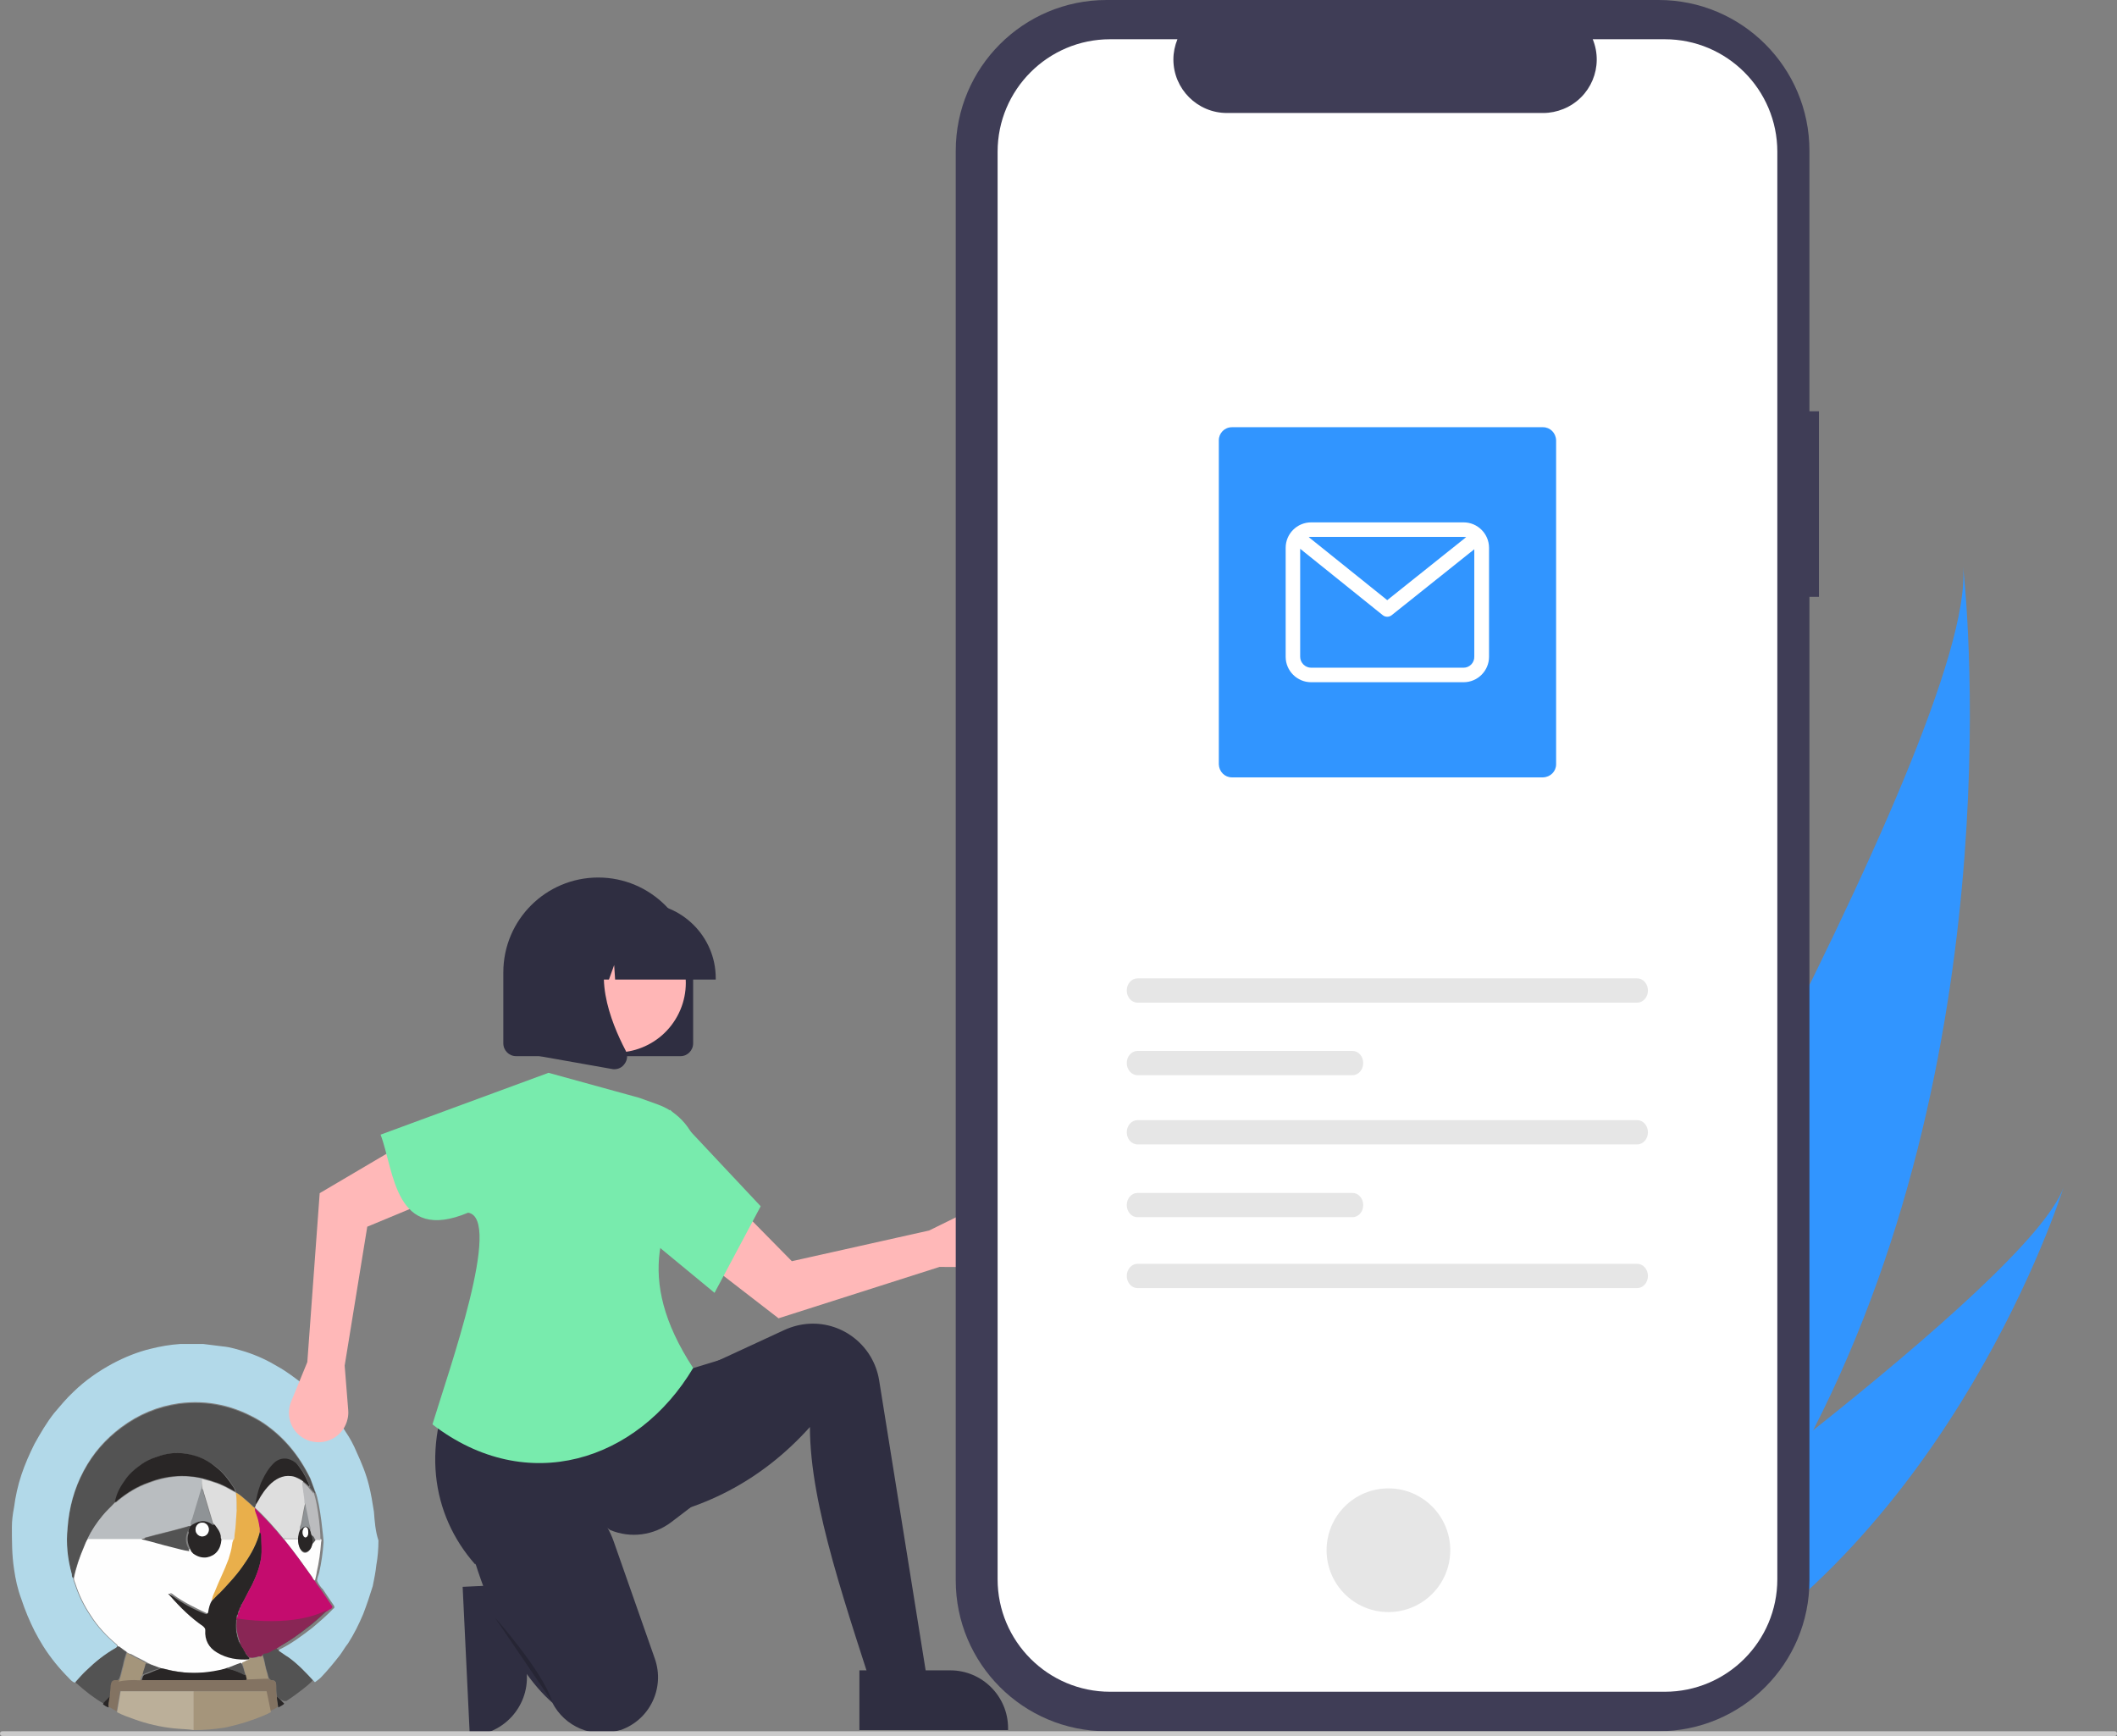 <?xml version="1.0" encoding="utf-8"?>
<!-- Generator: Adobe Illustrator 24.0.1, SVG Export Plug-In . SVG Version: 6.00 Build 0)  -->
<svg version="1.1" id="a51d4639-2054-454d-a26d-938e218c2a6d"
	 xmlns="http://www.w3.org/2000/svg" xmlns:xlink="http://www.w3.org/1999/xlink" x="0px" y="0px" viewBox="0 0 890 729.8"
	 style="enable-background:new 0 0 890 729.8;" xml:space="preserve">
<rect x="0" y="0" width="890" height="729.8" fill="#808080" stroke="none"/>
<style type="text/css">
	.st0{fill:#535353;}
	.st1{fill:#292626;}
	.st2{fill:#FEFEFE;}
	.st3{fill:#E9AF4B;}
	.st4{fill:#8F9396;}
	.st5{fill:#892655;}
	.st6{fill:#B9BDC0;}
	.st7{fill:#DEDEDE;}
	.st8{fill:#B2D9E9;}
	.st9{fill:#E2DEDB;}
	.st10{fill:#BBBCBE;}
	.st11{fill:#A4957B;}
	.st12{fill:#837362;}
	.st13{fill:none;}
	.st14{fill:#C40C6E;}
	.st15{fill:#BBAF99;}
	.st16{fill:#A5957B;}
	.st17{fill:#2F2E41;}
	.st18{fill:#3195FF;}
	.st19{fill:#FFB8B8;}
	.st20{opacity:0.2;enable-background:new    ;}
	.st21{fill:#78EBAD;}
	.st22{fill:#3F3D56;}
	.st23{fill:#FFFFFF;}
	.st24{fill:#E6E6E6;}
	.st25{fill:#FFB6B6;}
	.st26{fill:#CACACA;}
</style>
<g>
	<g id="EbUka2_2_">
		<g>
			<path class="st0" d="M116.4,713.3c-0.3-1.6-0.3-3.3-0.3-4.9c0-1.3-0.6-2-1.5-2c-1.2,0-1.5-0.7-1.8-1.6c-0.3-1.6-0.9-2.9-1.2-4.6
				c-0.3-1.6-0.6-2.9-1.2-4.6c0.3-0.7,0.9-1,1.5-1c1.2,0,2.1-0.7,3.1-1.3c1.8-0.7,3.4-2,4.9-2.9c2.8-1.6,5.5-3.6,8-5.5
				c1.5-1.3,3.4-2.6,4.9-3.9c1.5-1.3,3.4-2.9,4.9-4.6c0.3-0.3,0.9-1,1.5-1c-2.8,2.9-5.8,5.5-8.9,8.1c-4.3,3.3-8.6,6.5-13.2,8.8
				c-0.3,0-0.6,0.3-0.9,0.7c1.5,1,2.8,2,4.3,2.9c4,2.9,7.4,6.5,10.7,10.1l0.3,0.3c-1.2,1.6-2.8,2.6-4.3,3.9
				c-2.1,1.6-4.3,3.3-6.4,4.6c-0.3,0.3-0.6,0.3-0.9,0.3C118.5,715.2,117.6,713.9,116.4,713.3z"/>
			<path class="st0" d="M53.2,694.4c-0.6,2-1.2,3.6-1.5,5.5c-0.6,2-0.9,3.9-1.5,5.5c-0.3,0.7-0.6,1-1.2,1c-1.5,0-1.8,0.7-2.1,2.3
				c0,1.3-0.3,2.9-0.3,4.2c-0.3,0-0.6,0.7-0.9,0.7c-0.6,0.7-1.5,1.3-2.1,2.6c-4-2.3-7.7-5.2-11.4-8.5c-0.3,0-0.3-0.3-0.3-0.7
				c1.5-1.6,3.1-3.6,4.9-5.2c3.7-3.6,7.7-6.8,12.3-9.4c0.3-0.3,0.6-0.3,0.6-0.7c0.3,0,0.6,0,0.9,0.3C51,693.1,51.9,693.8,53.2,694.4
				z"/>
			<path class="st1" d="M116.4,713.3c1.2,0.7,2.1,2,3.1,2.9c-0.6,0.7-1.5,1-2.5,1.6C116.7,716.2,116.4,714.9,116.4,713.3z"/>
			<path class="st1" d="M43.3,716.5c0.3-1,1.2-1.6,2.1-2.6c0.3-0.3,0.6-0.7,0.9-0.7c-0.3,1.6-0.6,2.9-0.6,4.6
				C44.6,717.5,43.9,716.9,43.3,716.5z"/>
			<path class="st2" d="M53.2,694.4c-0.9-0.7-1.8-1.3-2.8-2c-0.3-0.3-0.6-0.3-0.9-0.3c0-0.3-0.3-0.7-0.3-0.7
				c-4.3-3.6-8-7.5-11.1-12.4c-2.8-4.2-4.9-8.5-6.4-13.3c-0.3-0.7-0.6-1.3-0.6-2.3c0.9-4.6,2.5-9.1,4.3-13.3
				c0.6-1.3,0.9-2.6,1.8-3.6c0.3,0,0.6,0,0.9,0c7.4,0,14.7,0,22.1,0h0.3c4.3,1,8.3,2.3,12.6,3.3c2.5,0.7,4.6,1.3,7.1,1.6
				c0.3,0.3,0.6,0.7,0.9,1c1.5,1.3,3.7,2,5.8,1.6c3.7-1,5.8-3.3,6.1-7.5c1.8,0,4,0,5.8,0c0,1-0.3,1.6-0.6,2.6
				c-0.3,2.3-0.9,4.2-1.5,6.2c-1.5,4.6-4,9.1-5.8,13.7c-0.6,1.3-1.2,2.3-1.2,3.9c-0.9,1.3-1.2,2.9-1.5,4.6c-0.3,0.7-0.3,1-1.2,0.7
				c-4.9-2.3-9.8-4.6-14.1-7.8c-0.3-0.3-0.9-0.7-1.5-0.7c0.3,0.3,0.6,0.7,0.9,1c4,4.9,8.6,9.1,13.8,12.7c0.6,0.3,0.9,0.7,0.9,1.6
				c0,4.2,1.5,7.5,4.9,9.4c4,2.6,8.6,3.3,13.5,2.9c0,0.7-0.6,0.7-0.9,0.7c-0.6,0.3-1.2,0.7-2.1,1c-2.1,0.7-4,1.6-6.1,2.3
				c-1.8,0.3-3.7,1-5.5,1.3c-5.5,1-11.1,1-16.9,0c-2.1-0.3-4-1-6.1-1.3c-1.8-0.7-4-1.3-5.8-2.3c-2.1-1.3-4.6-2.3-6.8-3.6
				C53.8,695.1,53.5,694.7,53.2,694.4z"/>
			<path class="st0" d="M36.9,646.9c-0.9,1-1.2,2.3-1.8,3.6c-1.8,4.2-3.4,8.8-4.3,13.3c-0.6-0.3-0.6-1-0.6-1.6
				c-1.8-6.5-2.5-13-1.8-19.5c0.6-8.5,2.8-16.6,6.8-24.1c4-7.5,9.2-13.3,15.7-18.2c7.4-5.5,15.3-8.8,24.3-10.1
				c12.3-1.6,23.6,1,34.4,7.5c9.2,5.9,16,14,20.9,24.1c0.6,1.6,1.2,3.3,1.8,4.9c0,0.3,0.3,0.7,0,1c-0.6-1-1.5-1.6-2.1-2.6
				c0.3-0.3,0.3-0.3,0-0.7s-0.3-0.7-0.6-1.3c-1.2-2.9-2.5-5.5-4.9-7.8c-2.8-2.6-6.4-2.6-9.2,0c-2.1,2-3.7,4.6-4.9,7.2
				c-0.9,2.6-1.8,5.2-2.5,7.8c-0.3,0.7-0.6,1.3,0,2.3c-0.3,0.3-0.3,1-0.6,1.3c-0.3,0-0.3,0-0.6-0.3c-0.9-1-1.8-1.6-2.8-2.6
				c-1.5-1.3-3.1-2.6-4.6-3.6l-0.3-0.3c-0.3-0.7-0.3-1.3-0.9-2c-2.1-3.3-4.3-6.2-7.4-8.5c-4.6-3.6-10.1-5.5-15.7-5.9
				c-3.4,0-6.8,0.7-10.1,2c-1.8,0.7-3.7,1.6-5.2,2.6c-2.8,2-5.2,4.2-7.4,7.2c-1.8,2.6-3.4,5.5-4,8.8c-1.8,2-3.7,3.6-5.2,5.5
				C40.9,640.1,38.4,643.3,36.9,646.9z"/>
			<path class="st3" d="M107.2,633.9c0,1.3,0.6,2.3,0.9,3.3c0.6,1.6,0.9,3.3,1.2,5.2c0,0.7,0,1,0,1.6c-1.2,4.9-3.7,9.1-6.4,13.3
				c-3.1,4.6-6.8,8.5-10.4,12.4c-1.2,1.3-2.1,2.3-3.4,3.3c0-1.3,0.6-2.6,1.2-3.9c1.8-4.6,4-8.8,5.8-13.7c0.6-2,1.2-3.9,1.5-6.2
				c0-1,0.6-1.6,0.6-2.6c0.3-0.7,0.3-1.3,0.3-2c0.6-3.6,0.6-6.8,0.9-10.4c0-2.3,0-4.6-0.3-6.8c1.8,1,3.1,2.3,4.6,3.6
				c0.9,0.7,1.8,1.6,2.8,2.6C106.9,633.6,106.9,633.9,107.2,633.9C107.2,633.9,107.2,633.9,107.2,633.9z"/>
			<path class="st1" d="M107.8,632.3c-0.6-0.7,0-1.6,0-2.3c0.6-2.6,1.2-5.2,2.5-7.8c1.2-2.6,2.8-5.2,4.9-7.2c2.8-2.6,6.4-2.3,9.2,0
				c2.1,2.3,3.7,4.9,4.9,7.8c0.3,0.3,0.3,1,0.6,1.3c0,0.3,0.3,0.7,0,0.7c-1.8-1.6-3.7-3.3-5.8-3.9c-3.7-1-6.8,0.3-9.5,2.6
				c-2.5,2.3-4.3,4.9-5.8,7.8C108.1,631.6,108.1,631.9,107.8,632.3z"/>
			<path class="st2" d="M132.4,664.5c-0.6-0.3-0.9-1-1.2-1.6c-3.7-5.2-7.4-10.4-11.4-15.3c0,0,0-0.3-0.3-0.3c0-0.7,0.3-0.3,0.6-0.3
				c1.8,0,3.4,0,5.2,0c0,1.6,0.3,3.3,1.2,4.6c0.9,1.6,2.5,1.6,3.7,0c0.6-0.7,0.9-1.6,1.2-2.6c0.6-0.7,1.2-1.3,1.5-2
				c0.3,0,0.6,0,0.9,0c1.5,0,1.5,0,1.2,1.3c-0.3,4.2-0.9,8.5-1.8,12.4C133,662.2,132.7,663.2,132.4,664.5z"/>
			<path class="st1" d="M131.4,648.9c-0.3,1-0.6,2-1.2,2.6c-1.2,1.3-2.5,1.3-3.7,0c-0.9-1.3-1.2-2.9-1.2-4.6c0-1.3,0.3-2.6,0.9-3.9
				l0.3-0.3c1.2-1.6,2.5-1.6,3.7,0.3l0.3,0.3c0.3,0.7,0.3,1.3,0.6,2C131.4,646.3,131.4,647.6,131.4,648.9z M129.6,644.3
				c0-1.3-0.3-2.3-1.2-2.3c-0.6,0-1.2,1-1.2,2.3c0,1,0.6,2,1.2,2C129,646.3,129.6,645.3,129.6,644.3z"/>
			<path class="st4" d="M130.8,643.3l-0.3-0.3c-1.2-1.6-2.5-1.6-3.7-0.3l-0.3,0.3c-0.3-0.7,0-1.3,0.3-2c0.6-2.6,0.9-5.2,1.5-7.8
				c0-0.3,0.3-0.7,0.3-1h0.3c0.6,2.9,1.2,5.9,1.8,8.8C130.5,641.4,131.1,642.4,130.8,643.3z"/>
			<path class="st0" d="M131.4,648.9c0-1.3,0-2.6,0-3.9c0.9,0.3,1.2,1.3,1.5,2C132.4,647.6,132.1,648.2,131.4,648.9z"/>
			<path class="st1" d="M89.1,672.9c1.2-1,2.1-2.3,3.4-3.3c3.7-3.9,7.4-7.8,10.4-12.4c2.8-3.9,5.2-8.5,6.4-13.3
				c0.6,0.7,0.6,1.3,0.6,2c0,2.9,0.3,5.5,0,8.5c-0.6,4.2-2.1,8.1-4,12c-1.5,2.6-2.8,5.5-4.3,8.1c-0.3,0-0.3,0.3-0.3,0.7
				s-0.3,0.3-0.3,0.7c-0.3,0-0.3,0.3-0.3,0.3c0,0.3,0,0.3,0,0.7c-0.3,0-0.6,0.3-0.6,1c0,0.3,0,0.7,0,0.7c-0.6,0.3-0.6,1-0.6,1.3
				s0,0.7,0,1c-0.3,0-0.3,0.3-0.3,0.7c-0.3,4.2,0.3,8.1,2.8,11.7c0.3,0.3,0.3,0.7,0.9,0.7l0,0c0,0.3,0.3,0.7,0.3,1
				c0.6,1,1.2,1.3,1.8,2.3c0,0-0.3,0-0.3,0.3c-4.6,0.3-9.2-0.3-13.5-2.9c-3.4-2-5.2-5.2-4.9-9.4c0-0.7-0.3-1-0.9-1.6
				c-5.2-3.6-9.5-7.8-13.8-12.7c-0.3-0.3-0.6-0.7-0.9-1c0.6,0,0.9,0.3,1.5,0.7c4.3,3.3,9.2,5.9,14.1,7.8c0.6,0.3,0.9,0,1.2-0.7
				C87.8,675.9,88.2,674.2,89.1,672.9z"/>
			<path class="st1" d="M67,701.2c2.1,0.3,4,1,6.1,1.3c5.5,1,11.1,1,16.9,0c1.8-0.3,3.7-0.7,5.5-1.3c0.3,0,0.3,0.3,0.6,0.3
				c1.5,0.3,3.4,1,4.9,1.6c0.9,0.3,1.5,1,2.5,1c0.9,2.6,0.9,2.6-1.5,2.6c-13.8,0-27.3,0-41.1,0c-1.5,0-1.5,0-0.9-1.6
				c0-0.3,0.3-0.7,0.6-1c2.5-0.7,4.6-2,7.1-2.6C67,701.6,67,701.2,67,701.2z"/>
			<path class="st0" d="M103.2,704.2c-0.9,0-1.5-0.7-2.5-1c-1.5-0.7-3.1-1.3-4.9-1.6c-0.3,0-0.3-0.3-0.6-0.3c2.1-0.7,4-1.6,6.1-2.3
				C102.3,700.6,102.6,702.5,103.2,704.2z"/>
			<path class="st0" d="M67,701.2c0,0.3,0,0.3-0.3,0.3c-2.5,0.7-4.6,1.6-7.1,2.6c0.3-1.6,0.9-2.9,1.2-4.2c0-0.3,0.3-0.7,0.3-0.7
				C63,699.6,64.8,700.3,67,701.2z"/>
			<path class="st5" d="M105,697c-0.6-0.7-1.5-1.3-1.8-2.3c-0.3-0.3-0.3-0.7-0.3-1c0.3,0,0.6,0.3,0.9,0.7c0.9,2,2.8,2,4.6,1.6
				c0.3,0,0.9-0.3,1.2,0C107.8,696.7,106.3,697,105,697z"/>
			<path class="st6" d="M84.8,621.5c-7.4-1.6-14.7-1-22.4,2c-4.6,1.6-8.9,4.2-12.9,7.5c-0.3,0.3-0.6,0.7-1.2,0.7
				c-1.8,2-3.7,3.6-5.2,5.5c-2.5,2.9-4.6,6.2-6.4,9.8c0.3,0,0.6,0,0.9,0c7.4,0,14.7,0,22.1,0c0.3-0.7,0.9-0.3,1.5-0.7
				c5.8-1.6,11.7-2.9,17.5-4.6c0.3,0,0.6-0.3,0.9,0c0.3-0.3,0.6-0.3,0.9-0.7c-0.3-1,0.3-2,0.6-2.6c1.2-4.2,2.5-8.1,3.7-12.4
				c0,0,0,0,0-0.3C84.8,624.1,84.8,622.8,84.8,621.5z"/>
			<path class="st7" d="M99.2,627.7l-0.3-0.3c-2.8-1.6-5.8-3.3-8.9-4.2c-1.8-0.7-3.7-1-5.2-1.6c0,1.3,0,2.9,0.3,4.2l0,0
				c0.6,1,0.6,2,0.9,2.6c1.2,4.2,2.5,8.1,3.7,12.4c0,0.3,0,0.3,0,0.3c0.9,1.3,2.1,2.6,2.5,4.6c0,0.7,0,1,0.3,1.6c1.8,0,4,0,5.8,0
				c0.3-0.7,0.3-1.3,0.3-2c0.6-3.6,0.6-6.8,0.9-10.4C99.5,631.9,99.5,630,99.2,627.7z"/>
			<path class="st1" d="M79.9,641.7c0.3-0.3,0.6-0.3,0.9-0.7c0.3,0,0.3-0.3,0.6-0.3c2.8-1.6,5.5-2,8.3,0c0.3,0,0.3,0.3,0.6,0.3
				c0.9,1.3,2.1,2.6,2.5,4.6c0,0.7,0,1,0.3,1.6c-0.3,4.2-2.5,6.8-6.1,7.5c-2.1,0.3-4-0.3-5.8-1.6c-0.3-0.3-0.6-0.7-0.9-1
				c0-0.3-0.3-0.7-0.3-1c-1.2-2.3-1.5-4.6-0.6-6.8C78.9,643.3,79.6,642.7,79.9,641.7z M87.8,643c0-1.6-1.2-2.9-2.8-2.9
				c-1.5,0-2.8,1.3-2.8,2.9c0,1.6,1.2,2.9,2.8,2.9C86.6,645.9,87.8,644.6,87.8,643z"/>
			<path class="st0" d="M79.9,641.7c-0.3,1-0.9,1.6-1.2,2.6c-0.9,2.6-0.6,4.6,0.6,6.8c0,0.3,0.3,0.7,0.3,1c-2.5-0.3-4.6-1-7.1-1.6
				c-4.3-1-8.3-2.3-12.6-3.3h-0.3c0.3-0.7,0.9-0.3,1.5-0.7c5.8-1.6,11.7-2.9,17.5-4.6C79.3,641.7,79.3,641.4,79.9,641.7z"/>
			<path class="st1" d="M98.9,627.1c-2.8-1.6-5.8-3.3-8.9-4.2c-9.2-3.3-18.4-3.3-27.6,0.3c-4.6,1.6-8.9,4.2-12.9,7.5
				c-0.3,0.3-0.6,0.7-1.2,0.7c0.6-3.3,2.1-6.2,4-8.8c1.8-2.9,4.6-5.2,7.4-7.2c1.5-1,3.4-2,5.2-2.6c3.4-1.3,6.4-2,10.1-2
				c5.8,0.3,11.1,2,15.7,5.9c3.1,2.3,5.2,5.2,7.4,8.5C98.6,625.8,98.6,626.4,98.9,627.1z"/>
			<path class="st1" d="M102.3,693.1c0.3,0.3,0.3,0.7,0.3,1c-0.3,0-0.6-0.3-0.9-0.7c-2.1-3.6-3.1-7.5-2.8-11.7c0-0.3,0-0.7,0.3-0.7
				c0,0.3,0,0.7,0,1c-0.3,2.9,0.3,5.5,1.2,8.1"/>
			<path class="st1" d="M100.4,676.8c0,0.3,0,0.7-0.6,1"/>
			<path class="st1" d="M101.7,674.6c0,0.3,0,0.7-0.3,0.7"/>
			<path class="st1" d="M101,675.9"/>
			<path class="st2" d="M129.6,644.3c0,1.3-0.6,2-1.2,2c-0.6,0-1.2-1-1.2-2c0-1.3,0.6-2.3,1.2-2.3C129.3,642,129.6,643,129.6,644.3z
				"/>
			<path class="st4" d="M89.7,641.1c-0.3,0-0.3,0-0.6-0.3c-2.8-2-5.5-1.6-8.3,0c-0.3,0-0.3,0.3-0.6,0.3c-0.3-1,0.3-2,0.6-2.6
				c1.2-4.2,2.5-8.1,3.7-12.4c0,0,0-0.3,0.3-0.3c0.6,1,0.6,2,0.9,2.6c1.2,4.2,2.5,8.1,3.7,12.4C90,640.7,90,640.7,89.7,641.1z"/>
			<path class="st2" d="M87.8,643c0,1.6-1.2,2.9-2.8,2.9c-1.5,0-2.8-1.3-2.8-2.9c0-1.6,1.2-2.9,2.8-2.9
				C86.6,640.1,87.8,641.4,87.8,643z"/>
		</g>
	</g>
	<g>
		<path class="st8" d="M157.2,635.5c-0.6-3.9-1.2-7.5-2.1-11.1c-1.2-4.9-3.1-9.4-5.2-14c-1.2-2.9-2.8-5.9-4.6-8.5
			c-1.8-2.9-3.7-5.9-6.1-8.5c-3.7-4.2-7.4-8.5-12-11.7c-3.4-2.6-6.8-5.2-10.4-7.2c-4.3-2.6-8.6-4.6-13.5-6.2c-3.4-1-6.4-2-9.8-2.3
			c-2.8-0.3-5.2-0.7-8-1c-3.4,0-6.4,0-9.8,0c-4.3,0.3-8.3,1-12.3,2c-5.5,1.3-11.1,3.6-16,6.2c-6.1,3.3-11.7,7.2-16.6,12
			c-3.1,2.9-5.5,5.9-8,8.8c-3.1,3.9-5.8,8.5-8.3,13c-2.1,4.2-4,8.5-5.5,13s-2.5,9.1-3.1,13.7C5.3,636.8,5,639.4,5,642
			c0,5.9,0,11.7,0.9,17.6c0.6,4.2,1.5,8.5,3.1,12.7c1.5,4.6,3.4,9.1,5.5,13.3c1.2,2.3,2.5,4.6,3.7,6.5c3.1,4.9,6.8,9.4,10.7,13.3
			c0.6,0.7,1.5,1.6,2.5,2c1.5-1.6,3.1-3.6,4.9-5.2c3.7-3.6,7.7-6.8,12.3-9.4c0.3-0.3,0.6-0.3,0.6-0.7s-0.3-0.7-0.3-0.7
			c-4.3-3.6-8-7.5-11.1-12.4c-2.8-4.2-4.9-8.5-6.4-13.3c-0.3-0.7-0.6-1.3-0.6-2.3c-0.6-0.3-0.6-1-0.6-1.6c-1.8-6.5-2.5-13-1.8-19.5
			c0.6-8.5,2.8-16.6,6.8-24.1s9.2-13.3,15.7-18.2c7.4-5.5,15.3-8.8,24.3-10.1c12.3-1.6,23.6,1,34.4,7.5c9.2,5.9,16,14,20.9,24.1
			c0.6,1.6,1.2,3.3,1.8,4.9c0,0.3,0,0.3,0.3,0.7c2.1,5.2,3.4,20.5,3.4,20.5l0,0c0,0.3,0,0.7,0,1c-0.3,4.2-0.9,8.5-1.8,12.4
			c-0.3,1.3-0.9,2.3-0.9,3.6c0.6,1.3,1.5,2.6,2.5,3.6c1.5,2.3,3.1,4.6,4.6,6.8c0.3,0.7,0.3,1-0.3,1.3c-2.8,2.9-5.8,5.5-8.9,8.1
			c-4.3,3.3-8.6,6.5-13.2,8.8c-0.3,0-0.6,0.3-0.9,0.7c1.5,1,2.8,2,4.3,2.9c4,2.9,7.4,6.5,10.7,10.1l0.3,0.3c0.9-0.7,1.8-1.3,2.5-2
			c2.8-2.9,5.5-6.2,8-9.4c1.2-1.6,2.1-3.3,3.4-4.9c2.5-3.9,4.6-8.1,6.4-12.4c1.5-3.9,2.8-7.8,4-11.7c0.6-2.9,1.2-5.9,1.5-8.8
			c0.6-3.3,0.9-6.8,0.9-10.4C157.8,643.7,157.5,639.4,157.2,635.5z"/>
		<path class="st9" d="M135.1,647.6C135.1,647.2,135.1,647.2,135.1,647.6L135.1,647.6z"/>
		<path class="st7" d="M127.4,622.8c-0.9-0.7-2.1-1.3-3.7-2c-3.7-1-6.8,0.3-9.5,2.6c-2.5,2.3-4.3,4.9-5.8,7.8
			c-0.3,0.3-0.3,0.7-0.6,1c-0.3,0.3-0.3,1-0.6,1.3v0.3c4.3,3.9,8.3,8.5,12,13l0.3,0.3c0-0.7,0.3-0.3,0.6-0.3c1.8,0,3.4,0,5.2,0
			c0-1.3,0.3-2.6,0.9-3.9c-0.3-0.7,0-1.3,0.3-2c0.6-2.6,0.9-5.2,1.5-7.8c0-0.3,0.3-0.7,0.3-1l0,0
			C128.4,628.7,127.1,626.1,127.4,622.8z"/>
		<path class="st10" d="M131.7,627.1c0,0,0,0.3,0,0.7c-0.6-1-1.5-1.6-2.1-2.6c-0.6-0.7-1.5-1.6-2.5-2.3c0,3.3,0.9,5.9,0.9,9.1
			c0,0,0,0,0.3,0c0.6,2.9,1.2,5.9,1.8,8.8c0.3,1,0.6,1.6,0.3,2.6c0.3,0.7,0.3,1.3,0.6,2c0.9,0.3,1.2,1.3,1.5,2c0.3,0,0.6,0,0.9,0
			c0.9,0,1.2,0,1.2,0.3l0,0l0,0C135.1,647.6,133.9,632.3,131.7,627.1z"/>
	</g>
	<g>
		<path class="st11" d="M112.7,705.1c-0.3-1.6-0.9-2.9-1.2-4.6c-0.3-1.6-0.6-2.9-1.2-4.6c-0.3,0-0.6,0-0.9,0.3
			c-1.5,0.7-2.8,1-4.3,0.7c0,0-0.3,0-0.3,0.3c0,0.7-0.6,0.7-0.9,0.7c-0.6,0.3-1.2,0.7-2.1,1c0.6,1.6,0.9,3.6,1.5,5.2
			c0.3,1.3,0.6,2,0.3,2.3c3.4-0.3,6.4-0.3,9.5-0.3C113,705.8,112.7,705.5,112.7,705.1z"/>
		<path class="st12" d="M116.4,713.3c-0.3-1.6-0.3-3.3-0.3-4.9c0-1.3-0.6-2-1.5-2c-0.6,0-1.2-0.3-1.2-0.7c-0.3,0-0.3,0.3-0.6,0.3
			c0.3-0.3,0.3,0.3,0.9,0.3c-0.3,0.3-0.3-0.3-0.9-0.3c0,0,0.3-0.3,0.6-0.3l0,0c-3.4,0-6.4,0.3-9.5,0.3c-0.3,0.3-0.9,0.3-2.1,0.3
			c-13.5,0-26.7,0-40.2,0c-0.6,0-1.5,0-2.1,0H59h0.3c0.6,0,1.5,0,2.1,0c-0.3,0-0.6,0-0.9,0c-0.9,0-1.2,0-1.5-0.3
			c-3.4-0.3-6.4,0-9.8,0.3c0,0-0.3,0-0.6,0c-1.5,0-1.8,0.7-2.1,2.3c0,1.3-0.3,2.9-0.3,4.2c-0.3,1.6-0.6,2.9-0.6,4.6
			c1.2,0.7,2.1,1.3,3.4,2l1.5-8.5h61.4l1.5,8.5c1.2-0.7,2.5-1,3.4-2C116.7,716.2,116.4,714.9,116.4,713.3z"/>
		<path class="st11" d="M59,706.4h-0.3C59,706.4,59,706.4,59,706.4z"/>
		<path class="st11" d="M59,706.4c0-0.3,0-0.7,0.3-1.3c0-0.3,0.3-0.7,0.6-1c0.3-1.6,0.9-2.9,1.2-4.2c0-0.3,0.3-0.7,0.3-0.7
			c-2.1-1.3-4.6-2.3-6.8-3.6c-0.3-0.3-0.9-0.7-1.2-0.7c-0.6,2-1.2,3.6-1.5,5.5c-0.6,2-0.9,3.9-1.5,5.5c0,0.3-0.3,0.7-0.6,1
			C52.2,706.4,55.6,706.1,59,706.4z"/>
	</g>
	<g>
		<path class="st13" d="M139.1,676.2c-0.6,0-0.9,0.3-1.2,0.7C138.8,676.5,139.1,676.2,139.1,676.2z"/>
		<path class="st14" d="M139.4,674.9c-1.5-2.3-3.1-4.6-4.6-6.8c-0.9-1.3-1.8-2.3-2.5-3.6c-0.6-0.3-0.9-1-1.2-1.6
			c-3.7-5.2-7.4-10.4-11.4-15.3c0,0,0-0.3-0.3-0.3s-0.3-0.3-0.3-0.3c-3.7-4.6-7.7-8.8-12-13c0,1.3,0.6,2.3,0.9,3.3
			c0.6,1.6,0.9,3.3,1.2,5.2c0,0.7,0,1,0,1.6c0.6,0.7,0.6,1.3,0.6,2c0,2.9,0.3,5.5,0,8.5c-0.6,4.2-2.1,8.1-4,12
			c-1.5,2.6-2.8,5.5-4.3,8.1c0,0.3,0,0.7-0.3,0.7c0,0.3-0.3,0.3-0.3,0.7s0,0.3-0.3,0.3c0,0.3,0,0.3,0,0.7s0,0.7-0.6,1
			c0,0.3,0,0.7,0,0.7c0,0.7,0,1-0.6,1.3c0,0.3,0,0.3,0,0.7c22.7,3.3,34.7-1.6,38.4-3.6c0.3-0.3,0.6-0.7,1.2-0.7l0,0l0,0l0,0
			C139.7,675.9,140,675.5,139.4,674.9z"/>
		<path class="st5" d="M99.5,680.4C99.5,680.7,99.5,680.7,99.5,680.4c0,0.7,0,1,0,1.3c-0.3,2.9,0.3,5.5,1.2,8.1
			c0.3,1,0.6,2.3,1.5,3.3c0.3,0.3,0.3,0.7,0.3,1l0,0c0.3,0,0.6,0.3,0.9,0.7c0.9,2,2.8,2,4.6,1.6c0.3,0,0.9-0.3,1.2,0
			c0.3,0,0.6,0,0.9-0.3c0.3-0.7,0.9-1,1.5-1c1.2,0,2.1-0.7,3.1-1.3c1.8-0.7,3.4-2,4.9-2.9c2.8-1.6,5.5-3.6,8-5.5
			c1.5-1.3,3.4-2.6,4.9-3.9c1.5-1.3,3.4-2.9,4.9-4.6c0,0,0,0,0.3-0.3C134.2,678.8,122.2,683.7,99.5,680.4z"/>
	</g>
	<g>
		<path class="st15" d="M50.7,711l-1.5,8.8c2.5,1.3,4.6,2,7.1,2.9c5.5,2,11.1,3.3,16.9,3.9c2.8,0.3,5.5,0.3,8.3,0.7V711
			C81.4,711,50.7,711,50.7,711z"/>
		<path class="st16" d="M112.1,711H81.4v16.3c4.3,0,8.6-0.3,12.9-1c6.4-1.3,12.6-3.3,18.4-5.9c0.3-0.3,0.9-0.3,1.2-0.7L112.1,711z"
			/>
	</g>
</g>
<path class="st17" d="M219.7,665.9l1.8,38.2l0,0c0.6,13.4-9.7,24.8-23.2,25.5l-0.8,0l-3-62.5L219.7,665.9z"/>
<path class="st18" d="M762.2,601.4c-18.2,35.5-41.2,69.8-70.4,100.8c-0.6,0.7-1.3,1.4-2,2.1l-69.1-32.7c0.4-0.7,0.9-1.5,1.4-2.4
	c29.7-50.8,208.9-360.6,203.2-430.8C826,244.3,847.2,435.7,762.2,601.4z"/>
<path class="st18" d="M705.1,708.5c-1,0.5-2,1.1-3,1.6l-51.8-24.5c0.7-0.5,1.6-1.1,2.5-1.8c15.9-11.4,63.1-45.6,109.3-82.4
	c49.7-39.5,98.2-82,105.4-102.2C866.1,503.8,820.6,645.1,705.1,708.5z"/>
<path class="st19" d="M395,532.6l17.9,0.1c6.9,0.1,12.5-5.5,12.6-12.4c0-0.7,0-1.4-0.2-2.1l0,0c-1.1-6.8-7.5-11.4-14.3-10.3
	c-1.2,0.2-2.4,0.6-3.5,1.1l-16.9,8.3l-57.7,12.9L308.1,505l-14.2,23.4l33.4,25.8L395,532.6z"/>
<path class="st17" d="M391.6,717.5l-21.1,4.1c-14.4-45.4-30-88.4-30-121.7c-20.4,22.7-45.7,35.7-75.4,39.7l3.2-50.3l24.3-13
	l37.2-17.2c3.3-1.5,6.8-2.4,10.4-2.6l0,0c14.4-0.8,27.1,9.5,29.4,23.8L391.6,717.5z"/>
<path class="st17" d="M290.6,633.5l-8.4,6.4c-7.4,5.6-17.1,6.9-25.7,3.3l0,0c-24.1-18-41.2-12.7-56.7,14.5
	c-18.6-21-23.2-51.3-6.6-82.7l92.1,2l18.7-5.7L290.6,633.5z"/>
<path class="st17" d="M260,727.5L260,727.5c-10.9,3.4-22.6-1.6-27.8-11.7c-8.3-7.3-15.3-17.7-21.3-30.4c-4.3-9.3-8.1-18.9-11.2-28.7
	c-4.2-12.9,2.8-27.1,15.9-30.9c0.4-0.1,0.8-0.2,1.2-0.3c17.4-4.5,35.3,5.6,41.2,22.5l17.3,49.3c4.3,12.3-2.1,25.7-14.4,30h0
	C260.5,727.3,260.3,727.4,260,727.5z"/>
<path class="st20" d="M207.9,679.8c0,0,20.3,22.7,24.3,35.7"/>
<path class="st19" d="M129.2,572.6l-6.8,16.6c-2.6,6.4,0.4,13.6,6.8,16.2c0.6,0.3,1.3,0.5,2,0.6l0,0c6.7,1.5,13.4-2.7,14.9-9.4
	c0.3-1.2,0.4-2.5,0.3-3.7l-1.5-18.8l9.5-58.4l32.7-13.6l-16.4-21.9l-36.3,21.4L129.2,572.6z"/>
<path class="st21" d="M291.4,575.1c-23.3,39.1-69.8,54.3-109.6,23.7c7-23,29.6-86.6,15-89c-31,13-31-17.5-36.8-32.8l70.6-26
	l38.1,10.5l7.8,2.8c10.4,3.7,17.4,13.5,17.6,24.5C278.1,512,266.3,536.7,291.4,575.1z"/>
<path class="st21" d="M300.4,543.5l-28-23.1l9.3-53.9l38.1,40.6L300.4,543.5z"/>
<path id="bc7f4772-a479-43ba-84b6-0038831d0625" class="st22" d="M764.7,172.9h-4V63.4c0-35-28.4-63.4-63.4-63.4l0,0H465.2
	c-35,0-63.4,28.4-63.4,63.4v0v601c0,35,28.4,63.4,63.4,63.4c0,0,0,0,0,0h232.1c35,0,63.4-28.4,63.4-63.4c0,0,0,0,0,0V250.9h4
	L764.7,172.9z"/>
<path id="e7549b14-e146-4c1f-8b4f-7638ef62aaf0" class="st23" d="M699.9,16.5h-30.3c4.7,11.5-0.8,24.6-12.3,29.3
	c-2.7,1.1-5.6,1.7-8.5,1.7h-133c-12.4,0-22.5-10.1-22.5-22.5c0-2.9,0.6-5.8,1.7-8.5h-28.3c-26.1,0-47.3,21.2-47.3,47.3v0v600.1
	c0,26.1,21.2,47.3,47.3,47.3h0h233.2c26.1,0,47.3-21.2,47.3-47.3v0v0l0,0V63.8C747.2,37.7,726,16.5,699.9,16.5L699.9,16.5
	L699.9,16.5L699.9,16.5z"/>
<circle id="f4a12a6a-3235-4aa9-87a4-fdfa38e5097e" class="st24" cx="583.7" cy="651.7" r="26"/>
<path class="st24" d="M478.2,411.3c-2.5,0-4.5,2.3-4.5,5.1c0,2.8,2,5.1,4.5,5.1h210.1c2.5,0,4.5-2.3,4.5-5.1c0-2.8-2-5.1-4.5-5.1
	H478.2z"/>
<path class="st24" d="M478.2,531.3c-2.5,0-4.5,2.3-4.5,5.1s2,5.1,4.5,5.1h210.1c2.5,0,4.5-2.3,4.5-5.1s-2-5.1-4.5-5.1H478.2z"/>
<path class="st24" d="M478.2,441.8c-2.5,0-4.5,2.3-4.5,5.1s2,5.1,4.5,5.1h90.4c2.5,0,4.5-2.3,4.5-5.1s-2-5.1-4.5-5.1H478.2z"/>
<path class="st24" d="M478.2,470.9c-2.5,0-4.5,2.3-4.5,5.1s2,5.1,4.5,5.1h210.1c2.5,0,4.5-2.3,4.5-5.1s-2-5.1-4.5-5.1H478.2z"/>
<path class="st24" d="M478.2,501.5c-2.5,0-4.5,2.3-4.5,5.1s2,5.1,4.5,5.1h90.4c2.5,0,4.5-2.3,4.5-5.1s-2-5.1-4.5-5.1H478.2z"/>
<path class="st18" d="M517.9,179.6h130.8c3,0,5.4,2.4,5.5,5.5v136.2c0,3-2.4,5.4-5.5,5.5H517.9c-3,0-5.4-2.4-5.5-5.5V185.1
	C512.4,182.1,514.8,179.6,517.9,179.6z"/>
<path class="st17" d="M286.1,444h-69.1c-3,0-5.4-2.4-5.4-5.4v-29.8c0-22.1,17.9-39.9,39.9-39.9s39.9,17.9,39.9,39.9v29.8
	C291.4,441.6,289,444,286.1,444z"/>
<ellipse transform="matrix(0.48 -0.877 0.877 0.48 -227.462 442.214)" class="st25" cx="259.1" cy="412.9" rx="29.3" ry="29.3"/>
<path class="st17" d="M300.9,411.8h-42.3l-0.4-6.1l-2.2,6.1h-6.5l-0.9-12l-4.3,12h-12.6v-0.6c0-17.4,14.2-31.6,31.6-31.6h6
	c17.4,0,31.6,14.2,31.6,31.6V411.8z"/>
<path class="st17" d="M258.2,449.5c-0.3,0-0.6,0-0.9-0.1l-31-5.5v-51.2h34.1l-0.8,1c-11.7,13.7-2.9,35.9,3.4,47.9
	c1,1.8,0.8,4-0.4,5.6C261.6,448.7,260,449.5,258.2,449.5z"/>
<path class="st17" d="M361.3,702.2l38.2,0h0c13.4,0,24.3,10.9,24.3,24.3v0.8l-62.5,0L361.3,702.2z"/>
<path class="st26" d="M889,729.8H1c-0.6,0-1-0.4-1-1s0.4-1,1-1h888c0.6,0,1,0.4,1,1S889.6,729.8,889,729.8z"/>
<path class="st23" d="M615.3,219.6h-64.1c-5.9,0-10.7,4.8-10.7,10.7v45.8c0,5.9,4.8,10.7,10.7,10.7h64.1c5.9,0,10.7-4.8,10.7-10.7
	v-45.8C626,224.4,621.2,219.6,615.3,219.6z M615.3,225.7c0.4,0,0.8,0.1,1.1,0.1l-33.2,26.5l-33-26.5c0.3-0.1,0.6-0.1,0.9-0.1H615.3z
	 M615.3,280.7h-64.1c-2.5,0-4.6-2.1-4.6-4.6v-45.4l34.7,27.9c1.1,0.9,2.7,0.9,3.8,0l34.7-27.7v45.1
	C619.9,278.6,617.8,280.7,615.3,280.7z"/>
</svg>
